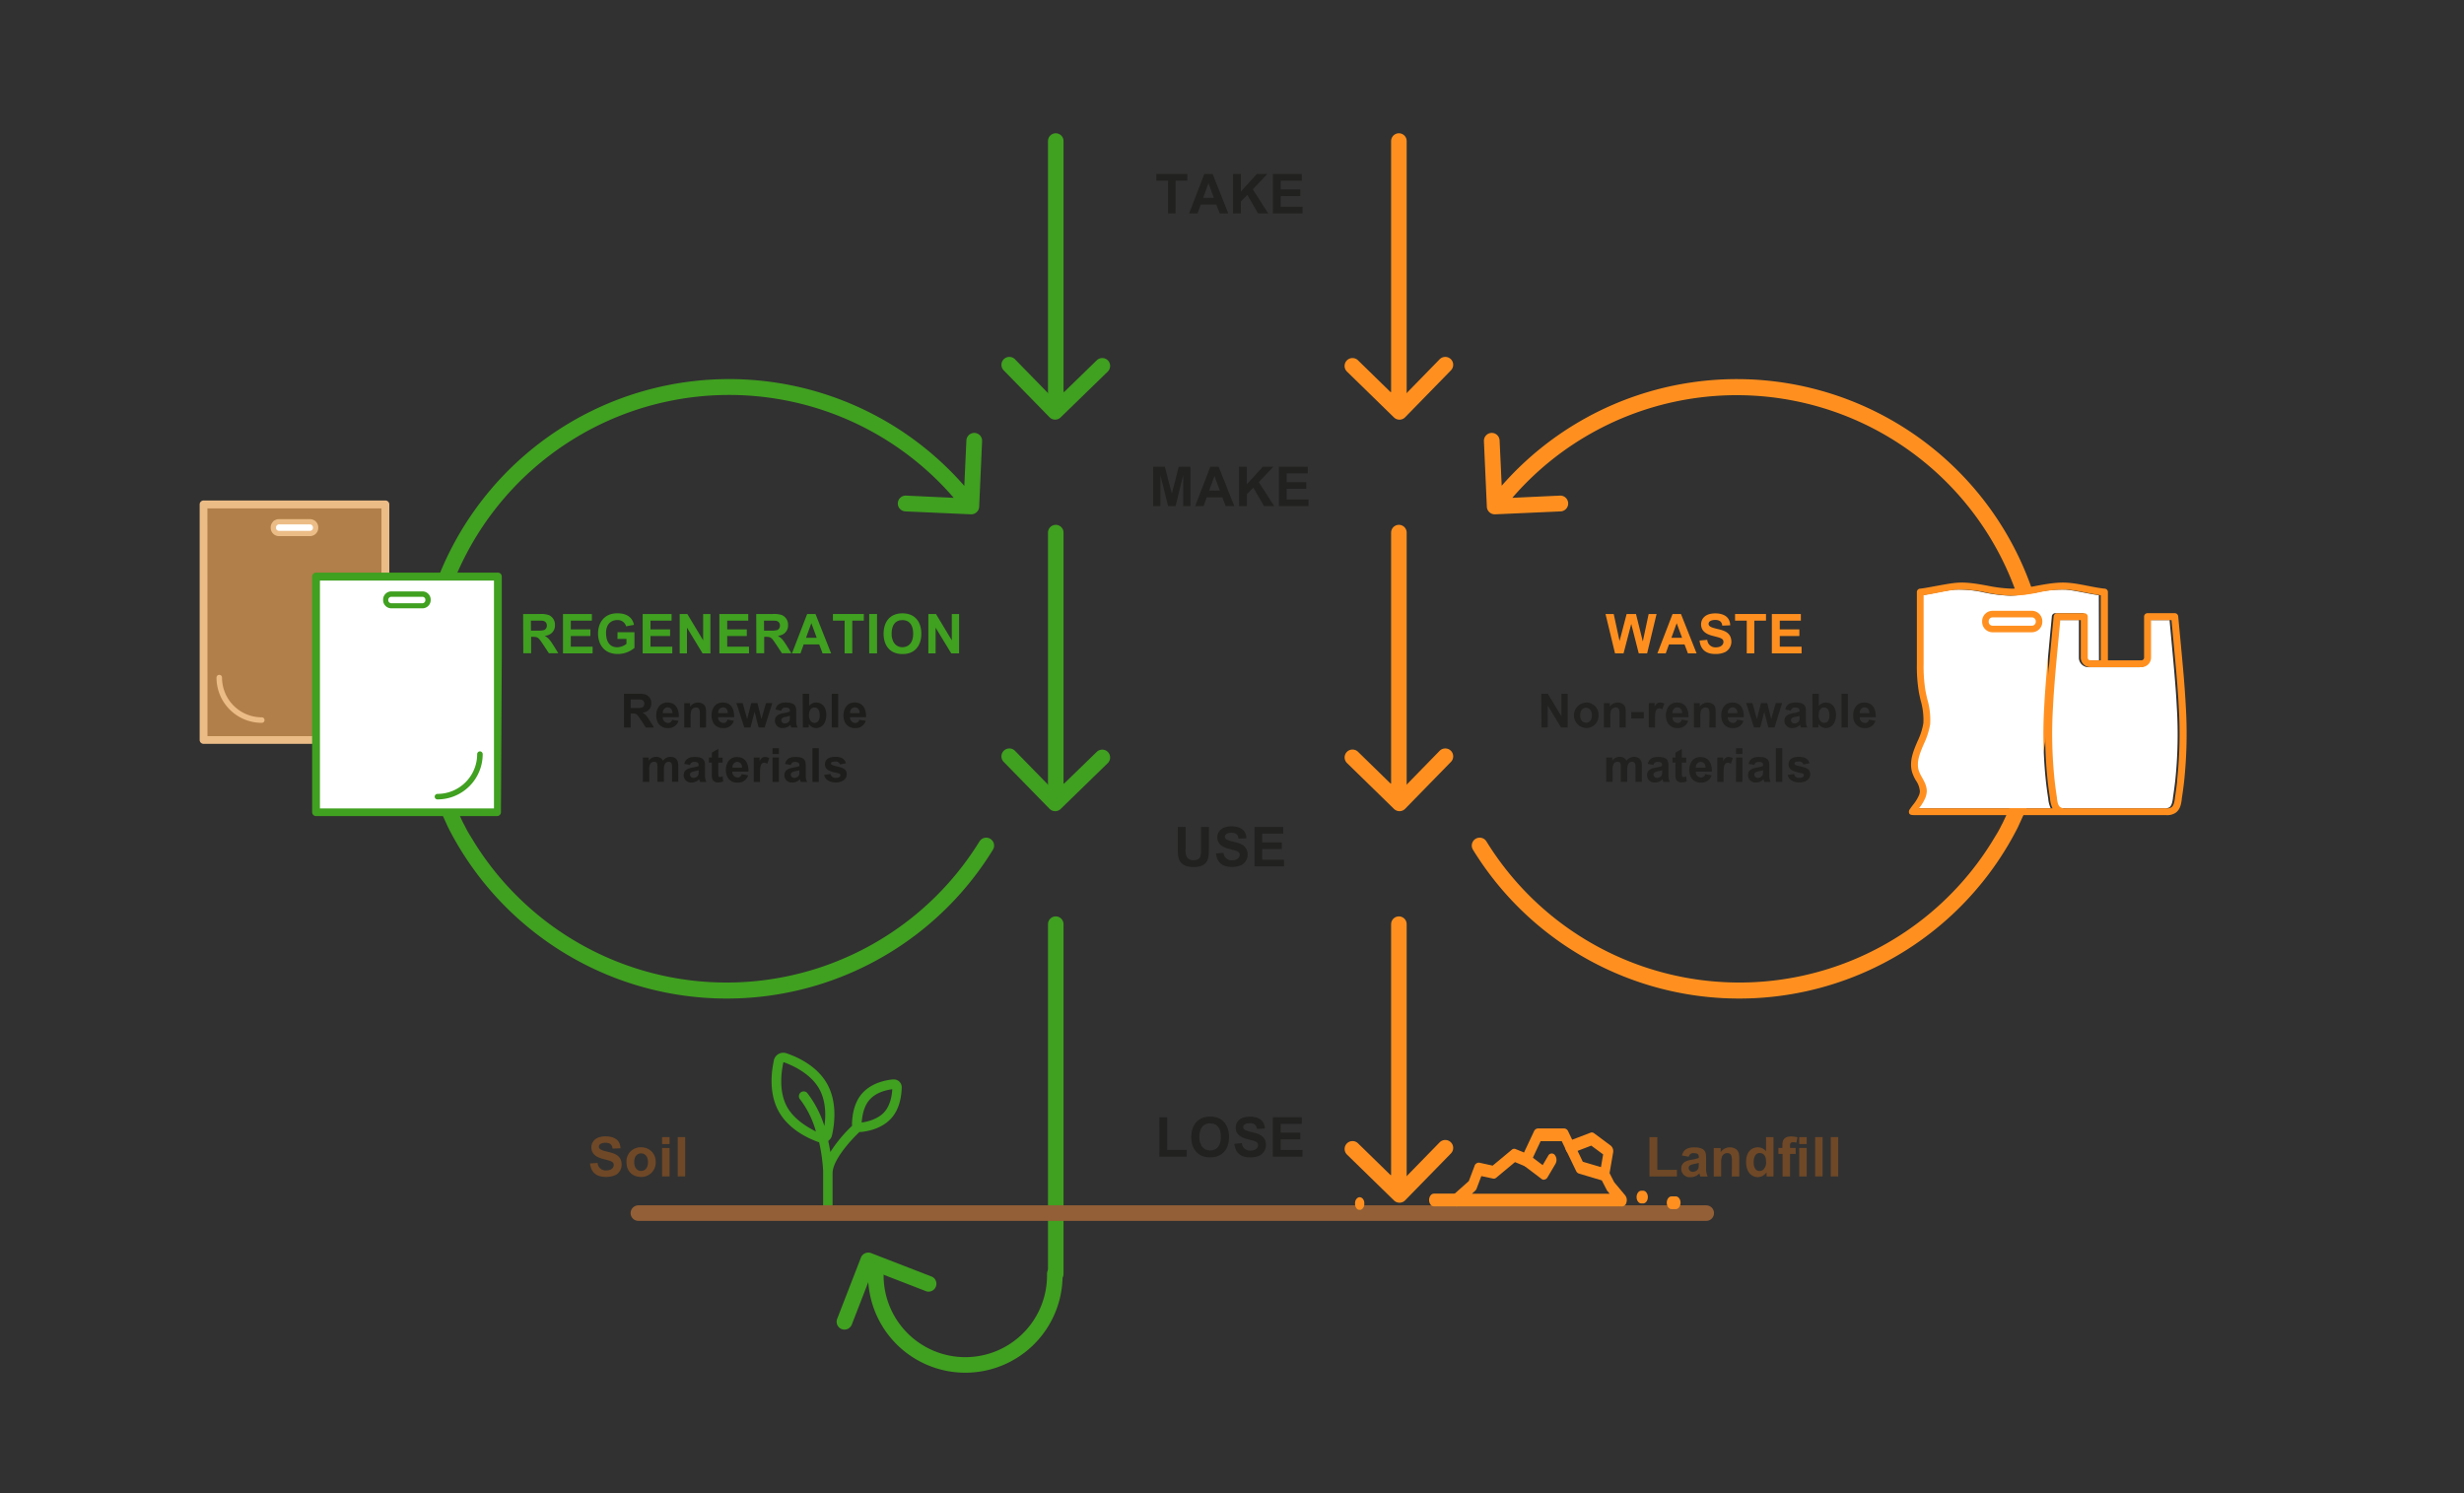 <svg xmlns="http://www.w3.org/2000/svg" xmlns:xlink="http://www.w3.org/1999/xlink" viewBox="0 0 842.6 510.73"><rect x="0" y="0" width="842.6" height="510.73" fill="#333333" stroke="none"/><defs><style>.cls-1,.cls-16,.cls-18,.cls-19,.cls-21,.cls-22{fill:none;}.cls-2{opacity:0.04;}.cls-3{fill:#ff9020;}.cls-4{fill:#40a020;}.cls-5{opacity:0.8;}.cls-6{clip-path:url(#clip-path);}.cls-7{fill:#1d1d1b;}.cls-8{clip-path:url(#clip-path-2);}.cls-9{clip-path:url(#clip-path-3);}.cls-10{clip-path:url(#clip-path-4);}.cls-11{clip-path:url(#clip-path-5);}.cls-12{fill:#7e4e24;}.cls-13{clip-path:url(#clip-path-6);}.cls-14{fill:#b17f49;}.cls-15{fill:#ecbc87;}.cls-16{stroke:#ecbc87;}.cls-16,.cls-18,.cls-19,.cls-21,.cls-22{stroke-linecap:round;stroke-linejoin:round;}.cls-16,.cls-18{stroke-width:1.89px;}.cls-17{fill:#fff;}.cls-18,.cls-19{stroke:#40a020;}.cls-19,.cls-21,.cls-22{stroke-width:5.32px;}.cls-20{clip-path:url(#clip-path-7);}.cls-21{stroke:#ff9020;}.cls-22{stroke:#925f36;}</style><clipPath id="clip-path" transform="translate(-0.17 0.17)"><rect class="cls-1" x="395.24" y="56.67" width="51.41" height="20.08"/></clipPath><clipPath id="clip-path-2" transform="translate(-0.17 0.17)"><rect class="cls-1" x="393.18" y="156.79" width="55.54" height="20.08"/></clipPath><clipPath id="clip-path-3" transform="translate(-0.17 0.17)"><rect class="cls-1" x="401.54" y="279.99" width="38.83" height="20.08"/></clipPath><clipPath id="clip-path-4" transform="translate(-0.17 0.17)"><rect class="cls-1" x="395.23" y="379.26" width="51.43" height="20.08"/></clipPath><clipPath id="clip-path-5" transform="translate(-0.17 0.17)"><rect class="cls-1" x="562.84" y="386.05" width="67.49" height="20.08"/></clipPath><clipPath id="clip-path-6" transform="translate(-0.17 0.17)"><rect class="cls-1" x="201.12" y="386.05" width="34.88" height="20.08"/></clipPath><clipPath id="clip-path-7" transform="translate(-0.17 0.17)"><rect class="cls-1" x="525.99" y="234.81" width="116.44" height="35.83"/></clipPath></defs><g id="Lager_1" data-name="Lager 1"><rect class="cls-2" width="842.6" height="510.73"/></g><g id="Lager_2" data-name="Lager 2"><path class="cls-3" d="M682.32,286.36a101.42,101.42,0,0,0-165-116.27l16.3-.76h0a2.7,2.7,0,0,1,.22,5.4l-22.43,1h0a2.7,2.7,0,0,1-1.91-.71,2.67,2.67,0,0,1-.88-1.87l-1-22.44a2.7,2.7,0,0,1,2.57-2.82h0a2.69,2.69,0,0,1,2.79,2.57l.72,15.49A106.85,106.85,0,0,1,693.34,275.91l-3.14,6.88a106.84,106.84,0,0,1-186.33,7.65,2.7,2.7,0,0,1,4.61-2.83,101.61,101.61,0,0,0,177.06-7.33" transform="translate(-0.17 0.17)"/><path class="cls-4" d="M161.27,286.36a103.14,103.14,0,0,1-4.89-9.82A101.43,101.43,0,0,1,326.31,170.09l-16.3-.76h0a2.7,2.7,0,0,0-.23,5.4l22.43,1h0a2.72,2.72,0,0,0,2.8-2.58l1-22.44a2.7,2.7,0,0,0-2.57-2.82h0a2.7,2.7,0,0,0-2.8,2.57L329.93,166A106.84,106.84,0,0,0,150.26,275.91l3.14,6.88a106.83,106.83,0,0,0,186.32,7.65,2.7,2.7,0,1,0-4.61-2.83,101.61,101.61,0,0,1-177.06-7.33" transform="translate(-0.17 0.17)"/><path class="cls-4" d="M179.06,209.82h5.66a8.71,8.71,0,0,1,3.06.34,3.56,3.56,0,0,1,2.17,3.43,3.43,3.43,0,0,1-2,3.31,4.94,4.94,0,0,1-1.48.42v0c1.11.64,1.63,1.13,3,3.29l1.62,2.64h-3.22l-1.93-2.94c-1.62-2.42-1.79-2.68-3.6-2.68h-.54v5.62h-2.68Zm2.68,5.69h2a10.08,10.08,0,0,0,2.42-.17,1.55,1.55,0,0,0,1-1.58,1.52,1.52,0,0,0-.69-1.37c-.5-.3-.84-.3-2.64-.3h-2.11Z" transform="translate(-0.17 0.17)"/><path class="cls-4" d="M192.69,209.82h9.88v2.27h-7.2v3h6.7v2.27h-6.7V221h7.45v2.28H192.69Z" transform="translate(-0.17 0.17)"/><path class="cls-4" d="M211.34,216.06h5.79v5.36a8.84,8.84,0,0,1-5.7,2.08c-4.8,0-6.75-3.46-6.75-7,0-3.29,1.78-6.92,6.61-6.92,2.15,0,5,.64,5.67,3.95l-2.68.51a2.92,2.92,0,0,0-3-2.13,3.59,3.59,0,0,0-3.12,1.51,5.26,5.26,0,0,0-.73,3c0,2,.69,4.77,3.82,4.77a5.34,5.34,0,0,0,3.14-1.15v-1.69h-3.07Z" transform="translate(-0.17 0.17)"/><path class="cls-4" d="M219.94,209.82h9.89v2.27h-7.21v3h6.7v2.27h-6.7V221h7.45v2.28H219.94Z" transform="translate(-0.17 0.17)"/><path class="cls-4" d="M232.6,209.82h2.61l5.41,9h0v-9h2.49v13.46h-2.69l-5.33-8.78h0v8.78H232.6Z" transform="translate(-0.17 0.17)"/><path class="cls-4" d="M246.17,209.82h9.88v2.27h-7.2v3h6.7v2.27h-6.7V221h7.45v2.28H246.17Z" transform="translate(-0.17 0.17)"/><path class="cls-4" d="M258.77,209.82h5.66a8.63,8.63,0,0,1,3.05.34,3.55,3.55,0,0,1,2.18,3.43,3.43,3.43,0,0,1-2,3.31,5,5,0,0,1-1.49.42v0c1.12.64,1.64,1.13,3,3.29l1.62,2.64h-3.22l-1.94-2.94c-1.62-2.42-1.78-2.68-3.59-2.68h-.54v5.62h-2.68Zm2.68,5.69h2a10,10,0,0,0,2.42-.17,1.56,1.56,0,0,0,1-1.58,1.52,1.52,0,0,0-.69-1.37c-.5-.3-.84-.3-2.65-.3h-2.1Z" transform="translate(-0.17 0.17)"/><path class="cls-4" d="M281.46,223.28l-1.15-3.05H275l-1.09,3.05H271l5.19-13.46h2.85l5.34,13.46Zm-2-5.32-1.84-5-1.81,5Z" transform="translate(-0.17 0.17)"/><path class="cls-4" d="M289,212.09H285v-2.27h10.57v2.27h-3.95v11.19H289Z" transform="translate(-0.17 0.17)"/><path class="cls-4" d="M297.41,209.82h2.68v13.46h-2.68Z" transform="translate(-0.17 0.17)"/><path class="cls-4" d="M308.77,209.59c4.36,0,6.46,3,6.46,7,0,3.51-1.75,6.93-6.42,6.93-5,0-6.48-3.78-6.48-6.88C302.33,212.32,304.64,209.59,308.77,209.59Zm-3,9.89a3.35,3.35,0,0,0,3,1.69c1.41,0,3.67-.77,3.67-4.66,0-1.52-.4-4.59-3.67-4.59-3.06,0-3.69,2.65-3.69,4.63A5.64,5.64,0,0,0,305.77,219.48Z" transform="translate(-0.17 0.17)"/><path class="cls-4" d="M317.63,209.82h2.61l5.41,9h0v-9h2.5v13.46h-2.7l-5.33-8.78h0v8.78h-2.49Z" transform="translate(-0.17 0.17)"/><g class="cls-5"><g class="cls-6"><path class="cls-7" d="M399.6,61.61h-4V59.34h10.58v2.27h-4V72.8H399.6Z" transform="translate(-0.17 0.17)"/><path class="cls-7" d="M417.27,72.8l-1.16-3h-5.32l-1.1,3h-2.87L412,59.34h2.85l5.34,13.46Zm-2-5.32-1.85-5-1.8,5Z" transform="translate(-0.17 0.17)"/><path class="cls-7" d="M421.83,59.34h2.68v6l5.45-6h3.61l-5,5.24,5.28,8.22h-3.48l-3.67-6.32-2.19,2.26V72.8h-2.68Z" transform="translate(-0.17 0.17)"/><path class="cls-7" d="M435.45,59.34h9.89v2.27h-7.21v3h6.7v2.28h-6.7v3.64h7.45V72.8H435.45Z" transform="translate(-0.17 0.17)"/></g></g><g class="cls-5"><g class="cls-8"><path class="cls-7" d="M394.5,159.46h4l2.4,9.18h0l2.36-9.18h4v13.46h-2.49v-10.6h0l-2.59,10.6h-2.58L397,162.32h0v10.6H394.5Z" transform="translate(-0.17 0.17)"/><path class="cls-7" d="M419.31,172.92l-1.15-3h-5.33l-1.09,3h-2.87l5.19-13.46h2.85l5.34,13.46Zm-2-5.32-1.84-5-1.81,5Z" transform="translate(-0.17 0.17)"/><path class="cls-7" d="M423.87,159.46h2.68v6l5.46-6h3.61l-5,5.25,5.29,8.21h-3.48l-3.67-6.31-2.2,2.25v4.06h-2.68Z" transform="translate(-0.17 0.17)"/><path class="cls-7" d="M437.5,159.46h9.88v2.28h-7.2v3h6.7V167h-6.7v3.65h7.45v2.27H437.5Z" transform="translate(-0.17 0.17)"/></g></g><g class="cls-5"><g class="cls-9"><path class="cls-7" d="M405.61,282.66v7.28a6,6,0,0,0,.34,2.89,2.51,2.51,0,0,0,2.36,1.19c2.57,0,2.57-1.64,2.57-3.93v-7.43h2.68v7.07c0,2.41-.09,3.74-.74,4.76-1,1.59-2.94,1.86-4.43,1.86-5.46,0-5.46-3.41-5.46-6.51v-7.18Z" transform="translate(-0.17 0.17)"/><path class="cls-7" d="M418.57,291.5a2.74,2.74,0,0,0,2.9,2.57c1.88,0,2.63-1,2.63-1.86,0-1.13-.93-1.37-3.39-2-1.32-.34-4.26-1.07-4.26-4,0-1.47.95-3.76,4.86-3.76,2.6,0,5,1,5.1,4.07l-2.7.12c-.12-.7-.32-2-2.44-2-.8,0-2.25.25-2.25,1.34,0,.86.83,1.24,3,1.75s4.79,1.14,4.79,4.45a4,4,0,0,1-2.18,3.54,7.63,7.63,0,0,1-3.15.6c-1.43,0-5-.14-5.49-4.61Z" transform="translate(-0.17 0.17)"/><path class="cls-7" d="M429.16,282.66H439v2.28h-7.2v3h6.7v2.28h-6.7v3.65h7.45v2.27H429.16Z" transform="translate(-0.17 0.17)"/></g></g><g class="cls-5"><g class="cls-10"><path class="cls-7" d="M396.63,381.94h2.68v11.18H406v2.28h-9.38Z" transform="translate(-0.17 0.17)"/><path class="cls-7" d="M414,381.71c4.35,0,6.46,3.05,6.46,7,0,3.51-1.75,6.93-6.43,6.93-5,0-6.48-3.78-6.48-6.88C407.59,384.44,409.9,381.71,414,381.71Zm-3,9.89a3.33,3.33,0,0,0,3,1.69c1.42,0,3.67-.77,3.67-4.66,0-1.52-.39-4.59-3.67-4.59-3.05,0-3.68,2.65-3.68,4.63A5.54,5.54,0,0,0,411,391.6Z" transform="translate(-0.17 0.17)"/><path class="cls-7" d="M424.85,390.77a2.74,2.74,0,0,0,2.9,2.58c1.88,0,2.63-1,2.63-1.86,0-1.13-.93-1.38-3.39-2-1.32-.34-4.26-1.07-4.26-4,0-1.47.95-3.76,4.86-3.76,2.6,0,5,1,5.1,4.08l-2.7.11c-.11-.69-.32-1.95-2.44-1.95-.8,0-2.25.24-2.25,1.33,0,.87.83,1.24,3,1.75s4.78,1.15,4.78,4.46a4,4,0,0,1-2.18,3.53,7.61,7.61,0,0,1-3.14.6c-1.44,0-5-.13-5.5-4.6Z" transform="translate(-0.17 0.17)"/><path class="cls-7" d="M435.44,381.94h9.89v2.27h-7.21v3h6.7v2.27h-6.7v3.65h7.45v2.28H435.44Z" transform="translate(-0.17 0.17)"/></g></g><g class="cls-5"><g class="cls-11"><path class="cls-12" d="M564.23,388.72h2.68v11.19h6.71v2.27h-9.39Z" transform="translate(-0.17 0.17)"/><path class="cls-12" d="M575.35,395c.42-1.56,1.3-2.76,4.17-2.76,4.05,0,4.07,1.91,4.07,3.66,0,.6,0,3.24,0,3.78a5.5,5.5,0,0,0,.56,2.52h-2.51a3.41,3.41,0,0,1-.19-.54l-.15-.53a4,4,0,0,1-3,1.3,2.9,2.9,0,0,1-3.21-2.88c0-2.39,2.18-2.82,3.52-3.08a12.63,12.63,0,0,0,2.48-.62v-.27c0-.64,0-1.37-1.75-1.37a1.54,1.54,0,0,0-1.68,1.22Zm5.73,2.52a7.59,7.59,0,0,1-1.08.3c-.13,0-.76.15-.88.19-.46.09-1.48.36-1.48,1.26a1.35,1.35,0,0,0,1.41,1.33,2.26,2.26,0,0,0,1.49-.6c.54-.47.54-1.09.54-2Z" transform="translate(-0.17 0.17)"/><path class="cls-12" d="M592.43,397.2c0-1.6,0-3-1.56-3a2,2,0,0,0-1.84,1.15,7,7,0,0,0-.28,2.42v4.42H586.2v-9.74h2.38v1.43h0a3.75,3.75,0,0,1,3.14-1.65,3.63,3.63,0,0,1,2.22.71c1,.79,1,2.24,1,3.2v6.05h-2.55Z" transform="translate(-0.17 0.17)"/><path class="cls-12" d="M604.27,402.18v-1.43h0a3.64,3.64,0,0,1-3,1.66c-2.09,0-4-1.7-4-5.19s1.91-5,4-5a3.63,3.63,0,0,1,2.82,1.35v-4.85h2.55v13.46Zm-2.29-8c-1.88,0-2.12,2.05-2.12,3.14,0,2.41,1.15,3,2,3a2,2,0,0,0,1.38-.55,3.37,3.37,0,0,0,.85-2.72C604.12,395.11,603.17,394.19,602,394.19Z" transform="translate(-0.17 0.17)"/><path class="cls-12" d="M609.69,392.44v-.75c0-1.15,0-3.19,3-3.19a7.84,7.84,0,0,1,2.14.31l-.36,1.81a6.2,6.2,0,0,0-1.17-.15c-1,0-1,.71-1,1.28v.69h1.92v2.05h-1.92v7.69h-2.55v-7.69h-1.42v-2.05Zm5.75-3.72H618v2.39h-2.55Zm0,3.72H618v9.74h-2.55Z" transform="translate(-0.17 0.17)"/><path class="cls-12" d="M620.88,388.72h2.55v13.46h-2.55Z" transform="translate(-0.17 0.17)"/><path class="cls-12" d="M626.22,388.72h2.55v13.46h-2.55Z" transform="translate(-0.17 0.17)"/></g></g><g class="cls-5"><g class="cls-13"><path class="cls-12" d="M204.53,397.56a2.74,2.74,0,0,0,2.9,2.57c1.88,0,2.62-1,2.62-1.86,0-1.13-.93-1.37-3.38-2-1.33-.34-4.27-1.08-4.27-4.05,0-1.46.95-3.75,4.86-3.75,2.61,0,5,1,5.1,4.07l-2.7.12c-.11-.7-.31-2-2.44-2-.8,0-2.25.25-2.25,1.34,0,.86.84,1.24,3,1.75s4.78,1.14,4.78,4.45a3.94,3.94,0,0,1-2.17,3.53,7.53,7.53,0,0,1-3.15.61c-1.43,0-5-.14-5.49-4.61Z" transform="translate(-0.17 0.17)"/><path class="cls-12" d="M219.4,392.22a4.85,4.85,0,0,1,5,5,4.92,4.92,0,0,1-5,5.14c-1.53,0-5-.72-5-5.23A4.79,4.79,0,0,1,219.4,392.22Zm0,8.08c1.15,0,2.36-.84,2.36-3,0-2-1.06-3-2.36-3s-2.35.94-2.35,3S218.19,400.3,219.4,400.3Z" transform="translate(-0.17 0.17)"/><path class="cls-12" d="M226.58,388.72h2.55v2.39h-2.55Zm0,3.72h2.55v9.74h-2.55Z" transform="translate(-0.17 0.17)"/><path class="cls-12" d="M231.93,388.72h2.55v13.46h-2.55Z" transform="translate(-0.17 0.17)"/></g></g><path class="cls-7" d="M213.55,237.1h4.85a7.71,7.71,0,0,1,2.62.29,3.05,3.05,0,0,1,1.87,3,2.94,2.94,0,0,1-1.74,2.83,4.28,4.28,0,0,1-1.28.36v0c1,.55,1.41,1,2.56,2.82l1.38,2.26h-2.76l-1.66-2.52c-1.39-2.08-1.53-2.3-3.08-2.3h-.46v4.82h-2.3Zm2.3,4.88h1.71a8.9,8.9,0,0,0,2.07-.14,1.34,1.34,0,0,0,.88-1.36,1.3,1.3,0,0,0-.59-1.17c-.43-.26-.72-.26-2.27-.26h-1.8Z" transform="translate(-0.17 0.17)"/><path class="cls-7" d="M232.19,246.35a3.49,3.49,0,0,1-3.61,2.48,3.64,3.64,0,0,1-3.51-2,5.54,5.54,0,0,1-.49-2.32c0-2.25,1.18-4.41,3.8-4.41,3.11,0,4,2.53,3.92,5h-5.49a1.88,1.88,0,0,0,1.8,2A1.36,1.36,0,0,0,230,246Zm-2.06-2.61c0-1.82-1.29-2-1.63-2a1.71,1.71,0,0,0-1.64,2Z" transform="translate(-0.17 0.17)"/><path class="cls-7" d="M239.5,244.37c0-1.37,0-2.58-1.34-2.58a1.7,1.7,0,0,0-1.58,1,5.84,5.84,0,0,0-.24,2.08v3.79h-2.19v-8.35h2v1.22h0a3.23,3.23,0,0,1,2.7-1.41,3.1,3.1,0,0,1,1.9.61c.88.68.85,1.92.86,2.74v5.19H239.5Z" transform="translate(-0.17 0.17)"/><path class="cls-7" d="M251.11,246.35a3.48,3.48,0,0,1-3.6,2.48,3.65,3.65,0,0,1-3.52-2,5.7,5.7,0,0,1-.49-2.32c0-2.25,1.18-4.41,3.8-4.41,3.11,0,4,2.53,3.92,5h-5.49a1.88,1.88,0,0,0,1.81,2,1.38,1.38,0,0,0,1.39-1.16Zm-2.06-2.61c0-1.82-1.29-2-1.62-2a1.72,1.72,0,0,0-1.65,2Z" transform="translate(-0.17 0.17)"/><path class="cls-7" d="M252,240.29h2.14l1.53,5.46h0l1.41-5.46h2.12l1.36,5.46h0l1.56-5.46h2.16l-2.65,8.35H259.6l-1.4-5.39h0l-1.38,5.39h-2.13Z" transform="translate(-0.17 0.17)"/><path class="cls-7" d="M265.37,242.47c.37-1.34,1.12-2.37,3.58-2.37,3.48,0,3.49,1.64,3.49,3.14,0,.51,0,2.77,0,3.24a4.7,4.7,0,0,0,.48,2.16h-2.16a4,4,0,0,1-.16-.47l-.12-.45a3.52,3.52,0,0,1-2.57,1.11,2.48,2.48,0,0,1-2.75-2.46c0-2.05,1.87-2.42,3-2.65a9.54,9.54,0,0,0,2.12-.53V243c0-.54,0-1.17-1.5-1.17a1.33,1.33,0,0,0-1.44,1.05Zm4.92,2.16a6,6,0,0,1-.93.25l-.75.16c-.4.08-1.27.31-1.27,1.08a1.16,1.16,0,0,0,1.21,1.15,2,2,0,0,0,1.28-.52c.46-.4.46-.93.46-1.69Z" transform="translate(-0.17 0.17)"/><path class="cls-7" d="M274.66,237.1h2.19v4.16a3.09,3.09,0,0,1,2.41-1.16c1.83,0,3.48,1.33,3.48,4.28s-1.68,4.45-3.47,4.45a3.13,3.13,0,0,1-2.54-1.42h0v1.23h-2Zm2.9,9.51a1.72,1.72,0,0,0,1.19.46c.75,0,1.74-.53,1.74-2.59,0-.94-.21-2.69-1.82-2.69-1,0-1.84.79-1.84,2.48A2.92,2.92,0,0,0,277.56,246.61Z" transform="translate(-0.17 0.17)"/><path class="cls-7" d="M284.6,237.1h2.19v11.54H284.6Z" transform="translate(-0.17 0.17)"/><path class="cls-7" d="M296.22,246.35a3.49,3.49,0,0,1-3.61,2.48,3.64,3.64,0,0,1-3.51-2,5.56,5.56,0,0,1-.5-2.32c0-2.25,1.19-4.41,3.8-4.41,3.12,0,4,2.53,3.93,5h-5.49a1.88,1.88,0,0,0,1.8,2A1.37,1.37,0,0,0,294,246Zm-2.06-2.61c-.05-1.82-1.29-2-1.63-2a1.71,1.71,0,0,0-1.64,2Z" transform="translate(-0.17 0.17)"/><path class="cls-7" d="M222,258.9V260h0a3,3,0,0,1,2.53-1.32,2.47,2.47,0,0,1,2.35,1.32,3.24,3.24,0,0,1,2.52-1.32c2.72,0,2.72,2.27,2.72,3.19v5.35H230v-4.77c0-1,0-2.08-1.17-2.08a1.5,1.5,0,0,0-1.37.92,4.57,4.57,0,0,0-.27,1.92v4H225v-4.58c0-1.41,0-2.27-1.13-2.27a1.55,1.55,0,0,0-1.39.81,4.22,4.22,0,0,0-.29,2v4.06H220V258.9Z" transform="translate(-0.17 0.17)"/><path class="cls-7" d="M234.17,261.08c.36-1.34,1.11-2.37,3.57-2.37,3.48,0,3.5,1.64,3.5,3.14,0,.52,0,2.78,0,3.24a4.64,4.64,0,0,0,.48,2.16h-2.16a4.69,4.69,0,0,1-.16-.47l-.12-.45a3.46,3.46,0,0,1-2.57,1.11,2.48,2.48,0,0,1-2.75-2.46c0-2.05,1.87-2.42,3-2.64a10,10,0,0,0,2.12-.54v-.22c0-.55,0-1.18-1.5-1.18a1.33,1.33,0,0,0-1.44,1.05Zm4.91,2.16a7.16,7.16,0,0,1-.92.26,7.59,7.59,0,0,0-.75.16c-.4.08-1.28.3-1.28,1.08a1.16,1.16,0,0,0,1.21,1.14,2,2,0,0,0,1.28-.51c.46-.41.46-.94.46-1.7Z" transform="translate(-0.17 0.17)"/><path class="cls-7" d="M247.28,260.66H245.8V264c0,1.19,0,1.58.6,1.58a2,2,0,0,0,.82-.2h.06l.19,1.71a4.83,4.83,0,0,1-1.72.33,2.06,2.06,0,0,1-1.85-.85,4.66,4.66,0,0,1-.3-2.29v-3.64h-1V258.9h1v-1.66l2.2-1.3v3h1.48Z" transform="translate(-0.17 0.17)"/><path class="cls-7" d="M256,265a3.48,3.48,0,0,1-3.61,2.48,3.63,3.63,0,0,1-3.51-2,5.6,5.6,0,0,1-.49-2.32c0-2.26,1.18-4.42,3.79-4.42,3.12,0,4,2.53,3.93,5H250.6a1.87,1.87,0,0,0,1.8,2,1.37,1.37,0,0,0,1.39-1.16Zm-2.06-2.61c0-1.82-1.29-2-1.63-2a1.71,1.71,0,0,0-1.64,2Z" transform="translate(-0.17 0.17)"/><path class="cls-7" d="M257.92,267.25V258.9h2v1.18h0c.46-.8.93-1.37,1.87-1.37a3.2,3.2,0,0,1,1.44.4l-.69,1.94a2.06,2.06,0,0,0-1-.36c-1.42,0-1.47,1.66-1.47,4v2.58Z" transform="translate(-0.17 0.17)"/><path class="cls-7" d="M264.34,255.71h2.18v2h-2.18Zm0,3.19h2.18v8.35h-2.18Z" transform="translate(-0.17 0.17)"/><path class="cls-7" d="M268.63,261.08c.37-1.34,1.12-2.37,3.57-2.37,3.48,0,3.5,1.64,3.5,3.14,0,.52,0,2.78,0,3.24a4.64,4.64,0,0,0,.48,2.16H274a2.22,2.22,0,0,1-.16-.47l-.13-.45a3.46,3.46,0,0,1-2.57,1.11A2.48,2.48,0,0,1,268.4,265c0-2.05,1.87-2.42,3-2.64a10,10,0,0,0,2.12-.54v-.22c0-.55,0-1.18-1.5-1.18a1.31,1.31,0,0,0-1.43,1.05Zm4.91,2.16a7.16,7.16,0,0,1-.92.26c-.11,0-.66.13-.75.16-.4.08-1.28.3-1.28,1.08a1.16,1.16,0,0,0,1.21,1.14,1.92,1.92,0,0,0,1.28-.51c.46-.41.46-.94.46-1.7Z" transform="translate(-0.17 0.17)"/><path class="cls-7" d="M278,255.71h2.19v11.54H278Z" transform="translate(-0.17 0.17)"/><path class="cls-7" d="M284.19,264.53a1.62,1.62,0,0,0,1.77,1.34c.19,0,1.58,0,1.58-.92,0-.49-.39-.6-.9-.71-2.5-.55-4.34-1-4.34-3s1.74-2.56,3.48-2.56c2,0,3.19.55,3.67,2.21l-2.07.38a1.43,1.43,0,0,0-1.55-1c-.37,0-1.5,0-1.5.69a.58.58,0,0,0,.41.52c.42.16,1.31.38,1.86.51,1.46.36,3.12.79,3.12,2.63,0,1.31-1,2.8-3.76,2.8a4.6,4.6,0,0,1-3.08-1,2.92,2.92,0,0,1-.88-1.56Z" transform="translate(-0.17 0.17)"/><rect class="cls-14" x="69.62" y="173.28" width="61.41" height="80.05"/><path class="cls-15" d="M133.3,200.7V172.32A1.34,1.34,0,0,0,132,171H69.79a1.34,1.34,0,0,0-1.34,1.34V252.9a1.33,1.33,0,0,0,1.34,1.33h61.9A1.34,1.34,0,0,0,133,252.9c0-.12.28-52.2.28-52.2m-62.18-27h59.51v77.91H71.12Z" transform="translate(-0.17 0.17)"/><path class="cls-16" d="M89.68,246.1a14.53,14.53,0,0,1-14.53-14.53" transform="translate(-0.17 0.17)"/><rect class="cls-17" x="108.27" y="197.51" width="62.53" height="80"/><path class="cls-4" d="M144.65,202.09H134a2.82,2.82,0,0,0-2.82,2.82v.15a2.82,2.82,0,0,0,2.82,2.82h10.63a2.82,2.82,0,0,0,2.82-2.82v-.15a2.82,2.82,0,0,0-2.82-2.82m1,3a1.06,1.06,0,0,1-1,1.06H134a1.07,1.07,0,0,1-1.06-1.06v-.15a1.06,1.06,0,0,1,1.06-1h10.63a1,1,0,0,1,1,1Z" transform="translate(-0.17 0.17)"/><path class="cls-4" d="M171.76,225.4V197a1.33,1.33,0,0,0-1.34-1.33H108.24a1.33,1.33,0,0,0-1.33,1.33V277.6a1.34,1.34,0,0,0,1.33,1.34h61.9a1.33,1.33,0,0,0,1.34-1.33c0-.13.28-52.21.28-52.21m-62.18-27h59.51v77.91H109.58Z" transform="translate(-0.17 0.17)"/><path class="cls-18" d="M164.29,257.75a14.53,14.53,0,0,1-14.53,14.54" transform="translate(-0.17 0.17)"/><rect class="cls-17" x="93.55" y="178.25" width="14.08" height="3.96"/><path class="cls-15" d="M106.19,177.38H95.56a2.83,2.83,0,0,0-2.82,2.83v.15a2.82,2.82,0,0,0,2.82,2.82h10.63a2.82,2.82,0,0,0,2.82-2.82v-.15a2.83,2.83,0,0,0-2.82-2.83m1,3a1,1,0,0,1-1,1H95.56a1,1,0,0,1-1-1v-.15a1.06,1.06,0,0,1,1-1.06h10.63a1.06,1.06,0,0,1,1,1.06Z" transform="translate(-0.17 0.17)"/><path class="cls-4" d="M358.66,134.38l-11.4-11.68,0,0a2.7,2.7,0,0,0-3.85,3.8l15.68,16.06,0,0a2.69,2.69,0,0,0,3.8,0L379,126.9a2.71,2.71,0,0,0,0-3.83l0,0a2.7,2.7,0,0,0-3.8,0L364.1,133.86" transform="translate(-0.17 0.17)"/><line class="cls-19" x1="361.03" y1="48.24" x2="361.03" y2="134.19"/><path class="cls-4" d="M358.66,268.29l-11.4-11.68,0,0a2.7,2.7,0,0,0-3.85,3.8l15.68,16.06,0,0a2.76,2.76,0,0,0,1.88.79,2.69,2.69,0,0,0,1.92-.77L379,260.81a2.7,2.7,0,0,0,0-3.82l0,0a2.7,2.7,0,0,0-3.8,0L364.1,267.77" transform="translate(-0.17 0.17)"/><line class="cls-19" x1="361.03" y1="182.15" x2="361.03" y2="268.1"/><line class="cls-19" x1="361.03" y1="316.07" x2="361.03" y2="435.66"/><path class="cls-3" d="M549.2,209.82H552l2,9.25h0l2.42-9.25h3.2l2.33,9.4h0l2-9.4h2.71l-3.23,13.46h-2.87L558,213.22h0l-2.63,10.06h-2.92Z" transform="translate(-0.17 0.17)"/><path class="cls-3" d="M577.38,223.28l-1.16-3.05H570.9l-1.1,3.05h-2.86l5.19-13.46H575l5.34,13.46Zm-2-5.32-1.84-5-1.81,5Z" transform="translate(-0.17 0.17)"/><path class="cls-3" d="M584,218.65a2.74,2.74,0,0,0,2.9,2.58c1.88,0,2.63-1,2.63-1.86,0-1.13-.93-1.38-3.39-2-1.32-.34-4.26-1.07-4.26-4,0-1.47.95-3.76,4.86-3.76,2.6,0,5,1,5.1,4.08l-2.7.11c-.12-.69-.32-1.95-2.44-1.95-.8,0-2.25.24-2.25,1.33,0,.87.83,1.24,3,1.75s4.79,1.15,4.79,4.46A4,4,0,0,1,590,222.9a7.63,7.63,0,0,1-3.15.6c-1.43,0-5-.13-5.49-4.6Z" transform="translate(-0.17 0.17)"/><path class="cls-3" d="M597.5,212.09h-4v-2.27h10.58v2.27h-4v11.19H597.5Z" transform="translate(-0.17 0.17)"/><path class="cls-3" d="M606.08,209.82H616v2.27h-7.21v3h6.7v2.27h-6.7V221h7.45v2.28H606.08Z" transform="translate(-0.17 0.17)"/><g class="cls-5"><g class="cls-20"><path class="cls-7" d="M527.24,237.1h2.23l4.65,7.7h0v-7.7h2.14v11.54H534l-4.57-7.53h0v7.53h-2.14Z" transform="translate(-0.17 0.17)"/><path class="cls-7" d="M542.54,240.1a4.15,4.15,0,0,1,4.28,4.33,4.21,4.21,0,0,1-4.26,4.4,4.37,4.37,0,0,1,0-8.73Zm0,6.93c1,0,2-.73,2-2.58,0-1.68-.91-2.55-2-2.55s-2,.81-2,2.56S541.5,247,542.54,247Z" transform="translate(-0.17 0.17)"/><path class="cls-7" d="M554,244.37c0-1.37,0-2.58-1.34-2.58a1.72,1.72,0,0,0-1.58,1,6.07,6.07,0,0,0-.24,2.08v3.79h-2.18v-8.35h2v1.22h0a3.22,3.22,0,0,1,2.7-1.41,3.1,3.1,0,0,1,1.9.61c.88.68.85,1.92.86,2.74v5.19H554Z" transform="translate(-0.17 0.17)"/><path class="cls-7" d="M558,243.35h4.29v2.21H558Z" transform="translate(-0.17 0.17)"/><path class="cls-7" d="M564,248.64v-8.35h2v1.18h0c.46-.81.92-1.37,1.86-1.37a3,3,0,0,1,1.44.4l-.69,1.93a2.09,2.09,0,0,0-1-.35c-1.42,0-1.47,1.66-1.47,4v2.58Z" transform="translate(-0.17 0.17)"/><path class="cls-7" d="M577.46,246.35a3.5,3.5,0,0,1-3.61,2.48,3.63,3.63,0,0,1-3.51-2,5.56,5.56,0,0,1-.5-2.32c0-2.25,1.18-4.41,3.8-4.41,3.11,0,4,2.53,3.93,5h-5.49a1.87,1.87,0,0,0,1.8,2,1.37,1.37,0,0,0,1.39-1.16Zm-2.06-2.61c0-1.82-1.3-2-1.63-2a1.72,1.72,0,0,0-1.65,2Z" transform="translate(-0.17 0.17)"/><path class="cls-7" d="M584.78,244.37c0-1.37,0-2.58-1.34-2.58a1.7,1.7,0,0,0-1.58,1,5.84,5.84,0,0,0-.24,2.08v3.79h-2.19v-8.35h2v1.22h0a3.21,3.21,0,0,1,2.69-1.41,3.09,3.09,0,0,1,1.9.61c.88.68.85,1.92.86,2.74v5.19h-2.18Z" transform="translate(-0.17 0.17)"/><path class="cls-7" d="M596.38,246.35a3.49,3.49,0,0,1-3.61,2.48,3.64,3.64,0,0,1-3.51-2,5.54,5.54,0,0,1-.49-2.32c0-2.25,1.18-4.41,3.79-4.41,3.12,0,4,2.53,3.93,5H591a1.88,1.88,0,0,0,1.8,2,1.36,1.36,0,0,0,1.39-1.16Zm-2.06-2.61c-.05-1.82-1.29-2-1.63-2a1.71,1.71,0,0,0-1.64,2Z" transform="translate(-0.17 0.17)"/><path class="cls-7" d="M597.3,240.29h2.14l1.53,5.46h0l1.41-5.46h2.12l1.36,5.46h0l1.56-5.46h2.16L607,248.64h-2.11l-1.4-5.39h0l-1.39,5.39h-2.13Z" transform="translate(-0.17 0.17)"/><path class="cls-7" d="M610.66,242.47c.36-1.34,1.11-2.37,3.57-2.37,3.48,0,3.5,1.64,3.5,3.14,0,.51,0,2.77,0,3.24a4.7,4.7,0,0,0,.48,2.16H616c0-.12-.09-.23-.16-.47l-.12-.45a3.5,3.5,0,0,1-2.57,1.11,2.48,2.48,0,0,1-2.75-2.46c0-2.05,1.87-2.42,3-2.65a9.54,9.54,0,0,0,2.12-.53V243c0-.54,0-1.17-1.5-1.17a1.33,1.33,0,0,0-1.44,1.05Zm4.91,2.16a6.11,6.11,0,0,1-.92.25c-.12,0-.66.13-.75.16-.4.08-1.28.31-1.28,1.08a1.17,1.17,0,0,0,1.21,1.15,2,2,0,0,0,1.28-.52c.46-.4.46-.93.46-1.69Z" transform="translate(-0.17 0.17)"/><path class="cls-7" d="M619.94,237.1h2.19v4.16a3.09,3.09,0,0,1,2.41-1.16c1.83,0,3.48,1.33,3.48,4.28s-1.68,4.45-3.47,4.45a3.1,3.1,0,0,1-2.53-1.42h0v1.23h-2Zm2.91,9.51a1.7,1.7,0,0,0,1.18.46c.75,0,1.74-.53,1.74-2.59,0-.94-.21-2.69-1.82-2.69-1,0-1.84.79-1.84,2.48A2.89,2.89,0,0,0,622.85,246.61Z" transform="translate(-0.17 0.17)"/><path class="cls-7" d="M629.9,237.1h2.18v11.54H629.9Z" transform="translate(-0.17 0.17)"/><path class="cls-7" d="M641.5,246.35a3.49,3.49,0,0,1-3.61,2.48,3.64,3.64,0,0,1-3.51-2,5.54,5.54,0,0,1-.49-2.32c0-2.25,1.18-4.41,3.79-4.41,3.12,0,4,2.53,3.93,5h-5.49a1.88,1.88,0,0,0,1.8,2,1.36,1.36,0,0,0,1.39-1.16Zm-2.06-2.61c-.05-1.82-1.29-2-1.63-2a1.71,1.71,0,0,0-1.64,2Z" transform="translate(-0.17 0.17)"/><path class="cls-7" d="M551.51,258.9V260h0a3,3,0,0,1,2.54-1.32,2.45,2.45,0,0,1,2.34,1.32,3.24,3.24,0,0,1,2.53-1.32c2.71,0,2.71,2.27,2.71,3.19v5.35h-2.19v-4.77c0-1,0-2.08-1.16-2.08a1.51,1.51,0,0,0-1.38.92,4.57,4.57,0,0,0-.27,1.92v4h-2.18v-4.58c0-1.41,0-2.27-1.14-2.27a1.53,1.53,0,0,0-1.38.81,4.09,4.09,0,0,0-.29,2v4.06h-2.19V258.9Z" transform="translate(-0.17 0.17)"/><path class="cls-7" d="M563.65,261.08c.37-1.34,1.12-2.37,3.57-2.37,3.48,0,3.5,1.64,3.5,3.14,0,.52,0,2.78,0,3.24a4.64,4.64,0,0,0,.48,2.16H569a2.22,2.22,0,0,1-.16-.47l-.13-.45a3.46,3.46,0,0,1-2.57,1.11,2.47,2.47,0,0,1-2.74-2.46c0-2.05,1.86-2.42,3-2.64a10.3,10.3,0,0,0,2.13-.54v-.22c0-.55,0-1.18-1.51-1.18a1.32,1.32,0,0,0-1.43,1.05Zm4.92,2.16a8,8,0,0,1-.93.26c-.11,0-.65.13-.75.16-.4.08-1.28.3-1.28,1.08a1.17,1.17,0,0,0,1.22,1.14,1.92,1.92,0,0,0,1.27-.51c.47-.41.47-.94.47-1.7Z" transform="translate(-0.17 0.17)"/><path class="cls-7" d="M576.78,260.66H575.3V264c0,1.19,0,1.58.6,1.58a2,2,0,0,0,.82-.2h.06l.19,1.71a4.83,4.83,0,0,1-1.72.33,2.06,2.06,0,0,1-1.85-.85,4.66,4.66,0,0,1-.3-2.29v-3.64h-1V258.9h1v-1.66l2.2-1.3v3h1.48Z" transform="translate(-0.17 0.17)"/><path class="cls-7" d="M585.46,265a3.47,3.47,0,0,1-3.6,2.48,3.64,3.64,0,0,1-3.52-2,5.76,5.76,0,0,1-.49-2.32c0-2.26,1.18-4.42,3.8-4.42,3.11,0,4,2.53,3.93,5h-5.5a1.87,1.87,0,0,0,1.81,2,1.37,1.37,0,0,0,1.39-1.16Zm-2.06-2.61c0-1.82-1.29-2-1.62-2a1.72,1.72,0,0,0-1.65,2Z" transform="translate(-0.17 0.17)"/><path class="cls-7" d="M587.42,267.25V258.9h2v1.18h0c.47-.8.93-1.37,1.87-1.37a3.2,3.2,0,0,1,1.44.4l-.69,1.94a2.06,2.06,0,0,0-1-.36c-1.42,0-1.47,1.66-1.47,4v2.58Z" transform="translate(-0.17 0.17)"/><path class="cls-7" d="M593.84,255.71H596v2h-2.18Zm0,3.19H596v8.35h-2.18Z" transform="translate(-0.17 0.17)"/><path class="cls-7" d="M598.13,261.08c.37-1.34,1.12-2.37,3.58-2.37,3.47,0,3.49,1.64,3.49,3.14,0,.52,0,2.78,0,3.24a4.64,4.64,0,0,0,.48,2.16h-2.15a2.22,2.22,0,0,1-.16-.47l-.13-.45a3.46,3.46,0,0,1-2.57,1.11,2.47,2.47,0,0,1-2.74-2.46c0-2.05,1.86-2.42,3-2.64a10.3,10.3,0,0,0,2.13-.54v-.22c0-.55,0-1.18-1.51-1.18a1.32,1.32,0,0,0-1.43,1.05Zm4.92,2.16a8,8,0,0,1-.93.26c-.11,0-.65.13-.75.16-.4.08-1.28.3-1.28,1.08a1.17,1.17,0,0,0,1.22,1.14,1.92,1.92,0,0,0,1.27-.51c.47-.41.47-.94.47-1.7Z" transform="translate(-0.17 0.17)"/><path class="cls-7" d="M607.46,255.71h2.19v11.54h-2.19Z" transform="translate(-0.17 0.17)"/><path class="cls-7" d="M613.67,264.53a1.63,1.63,0,0,0,1.77,1.34c.19,0,1.58,0,1.58-.92,0-.49-.38-.6-.89-.71-2.51-.55-4.34-1-4.34-3s1.74-2.56,3.48-2.56c2,0,3.19.55,3.67,2.21l-2.08.38a1.42,1.42,0,0,0-1.55-1c-.36,0-1.5,0-1.5.69a.59.59,0,0,0,.42.52c.41.16,1.31.38,1.85.51,1.47.36,3.13.79,3.13,2.63,0,1.31-1,2.8-3.77,2.8a4.61,4.61,0,0,1-3.08-1,3,3,0,0,1-.88-1.56Z" transform="translate(-0.17 0.17)"/></g></g><path class="cls-3" d="M481.08,134.38l11.4-11.68,0,0a2.7,2.7,0,0,1,3.85,3.8l-15.68,16.06,0,0a2.71,2.71,0,0,1-1.88.8,2.77,2.77,0,0,1-1.92-.77L460.77,126.9a2.7,2.7,0,0,1,0-3.83l0,0a2.7,2.7,0,0,1,3.8,0l11.09,10.83" transform="translate(-0.17 0.17)"/><line class="cls-21" x1="478.37" y1="48.24" x2="478.37" y2="134.19"/><path class="cls-3" d="M481.08,268.29l11.4-11.68,0,0a2.7,2.7,0,0,1,3.85,3.8l-15.68,16.06,0,0a2.7,2.7,0,0,1-3.8,0l-16.07-15.69a2.69,2.69,0,0,1,0-3.82l0,0a2.7,2.7,0,0,1,3.8,0l11.09,10.83" transform="translate(-0.17 0.17)"/><line class="cls-21" x1="478.37" y1="182.15" x2="478.37" y2="268.1"/><path class="cls-3" d="M481.08,402.2l11.4-11.68,0,0a2.7,2.7,0,0,1,3.85,3.8l-15.68,16.06,0,0a2.7,2.7,0,0,1-3.8,0l-16.07-15.69a2.69,2.69,0,0,1,0-3.82l0,0a2.7,2.7,0,0,1,3.8,0l11.09,10.83" transform="translate(-0.17 0.17)"/><line class="cls-21" x1="478.37" y1="316.07" x2="478.37" y2="402.01"/><path class="cls-17" d="M655.74,276.25a14.12,14.12,0,0,0,2.24-3.71,6.88,6.88,0,0,0,.41-1.8c.15-1.88-.79-3.57-1.62-5.06a11.66,11.66,0,0,1-1.19-2.62c-.7-2.89.52-5.74,1.81-8.76a25.5,25.5,0,0,0,2.18-6.82,25.19,25.19,0,0,0-1-8.59c-.23-1-.45-2-.62-2.89a51.71,51.71,0,0,1-.62-9.14c0-5.29,0-10.58,0-15.86q0-3.81,0-7.6c1.64-.22,3.39-.56,5.1-.9,2.11-.41,4.29-.84,6.17-1a39.6,39.6,0,0,1,10.21,1,50.5,50.5,0,0,0,8.74,1.06h.12a50.38,50.38,0,0,0,8.73-1.06,39.67,39.67,0,0,1,10.22-1c1.88.17,4.05.6,6.16,1,1.71.34,3.47.68,5.11.9l.05,22.27h-3.64a.91.91,0,0,1-.89-.93v-14a1.18,1.18,0,0,0-1.18-1.19H703a1.18,1.18,0,0,0-1.08.71,1,1,0,0,0-.1.38c0,.19-.25,2.73-.53,5.63-.34,3.68-.74,7.93-.8,8.58-.23,2.52-.53,5.85-.79,9.22-.2,2.61-.36,5-.47,7.27a154.38,154.38,0,0,0,.59,25.95c.21,1.89.48,3.84.79,5.79l0,.18a10.13,10.13,0,0,0,.82,3H655.74ZM744,267c-.22,1.89-.48,3.81-.77,5.69l0,.18c-.19,1.18-.38,2.4-1.13,3a2.9,2.9,0,0,1-1.88.4H705.94a2.9,2.9,0,0,1-1.88-.4c-.76-.57-.95-1.79-1.13-3l0-.18c-.3-1.92-.56-3.83-.77-5.69a151.83,151.83,0,0,1-.58-25.56c.12-2.27.27-4.62.47-7.21.25-3.36.55-6.67.79-9.18.05-.65.45-4.9.8-8.58l.37-3.95c0-.23,0-.44.06-.62h7v12.83a3.29,3.29,0,0,0,3.26,3.29h17.49a3.28,3.28,0,0,0,3.26-3.29V211.91h7c.05.56.12,1.3.21,2.31l1,10.84c.25,2.73.54,6,.78,9.18.21,2.64.36,5,.47,7.21A151.83,151.83,0,0,1,744,267" transform="translate(-0.17 0.17)"/><path class="cls-3" d="M695,208.73H681.56a3.57,3.57,0,0,0-3.57,3.58v.19a3.57,3.57,0,0,0,3.57,3.57H695a3.58,3.58,0,0,0,3.57-3.57v-.19a3.58,3.58,0,0,0-3.57-3.58m1.33,3.77a1.34,1.34,0,0,1-1.33,1.33H681.56a1.34,1.34,0,0,1-1.33-1.33v-.19a1.34,1.34,0,0,1,1.33-1.34H695a1.34,1.34,0,0,1,1.33,1.34Z" transform="translate(-0.17 0.17)"/><path class="cls-3" d="M747.63,241.33c-.11-2.23-.27-4.61-.47-7.26-.24-3.25-.54-6.49-.79-9.23l-.4-4.31c-.39-4.09-.9-9.59-.93-9.89a1.12,1.12,0,0,0-.1-.39,1.18,1.18,0,0,0-1.08-.71h-9.31a1.18,1.18,0,0,0-1.18,1.19v14a.91.91,0,0,1-.89.93H721l0-23.33a1.17,1.17,0,0,0-1.07-1.17c-1.81-.18-3.91-.59-6-1s-4.4-.86-6.4-1c-3.56-.32-7.27.35-10.85,1a48.28,48.28,0,0,1-8.31,1h-.12a48.51,48.51,0,0,1-8.32-1c-3.58-.65-7.28-1.33-10.85-1-2,.18-4.24.62-6.4,1s-4.13.81-5.95,1a1.17,1.17,0,0,0-1.06,1.17c0,2.89,0,5.77,0,8.65,0,5.29,0,10.59,0,15.88a54,54,0,0,0,.66,9.55c.18,1,.41,2,.64,3a23.35,23.35,0,0,1,.92,7.77,23.17,23.17,0,0,1-2,6.18c-1.39,3.24-2.82,6.6-1.94,10.25a13.25,13.25,0,0,0,1.42,3.2,7.33,7.33,0,0,1,1.33,3.73,4.28,4.28,0,0,1-.27,1.18,13.57,13.57,0,0,1-2,3.28c-.44.57-.9,1.17-1.29,1.78a1.23,1.23,0,0,0-.19.64c0,1.19.84,1.19,2.5,1.19h85.49a5.23,5.23,0,0,0,3.31-.87c1.51-1.15,1.8-3,2-4.49l0-.18c.3-1.91.57-3.86.79-5.79a155.42,155.42,0,0,0,.59-25.95m-91.24,34.92a14.12,14.12,0,0,0,2.24-3.71,6.88,6.88,0,0,0,.41-1.8c.15-1.88-.79-3.57-1.62-5.06a11.66,11.66,0,0,1-1.19-2.62c-.7-2.89.52-5.74,1.81-8.76a25.5,25.5,0,0,0,2.18-6.82,25.19,25.19,0,0,0-1-8.59c-.23-1-.45-2-.62-2.88a51.89,51.89,0,0,1-.62-9.15c0-5.29,0-10.58,0-15.86q0-3.81,0-7.6c1.64-.22,3.39-.56,5.1-.9,2.11-.41,4.29-.84,6.17-1a39.6,39.6,0,0,1,10.21,1,50.52,50.52,0,0,0,8.74,1.07h.12a50.41,50.41,0,0,0,8.73-1.07,39.67,39.67,0,0,1,10.22-1c1.88.17,4.05.6,6.16,1,1.71.34,3.47.68,5.11.9l0,22.27H715a.91.91,0,0,1-.89-.93v-14a1.18,1.18,0,0,0-1.18-1.19h-9.31a1.18,1.18,0,0,0-1.08.71,1,1,0,0,0-.1.38c0,.19-.26,2.73-.53,5.63-.34,3.68-.74,7.93-.8,8.58-.23,2.52-.54,5.85-.79,9.22-.2,2.61-.36,5-.47,7.27a154.35,154.35,0,0,0,.59,25.95c.21,1.89.48,3.84.79,5.79l0,.18a9.76,9.76,0,0,0,.82,3H656.39Zm88.3-9.24c-.22,1.89-.48,3.81-.77,5.69l0,.18c-.19,1.18-.38,2.4-1.13,3a2.9,2.9,0,0,1-1.88.4H706.59a2.9,2.9,0,0,1-1.88-.4c-.76-.57-1-1.79-1.13-3l0-.18c-.3-1.92-.56-3.83-.77-5.69a151.83,151.83,0,0,1-.58-25.56c.11-2.26.27-4.62.47-7.21.25-3.36.55-6.67.78-9.18.06-.65.46-4.9.81-8.58l.37-3.95c0-.23,0-.44.06-.62h7v12.83A3.28,3.28,0,0,0,715,228h17.49a3.28,3.28,0,0,0,3.26-3.29V211.91h7c.05.56.11,1.3.21,2.31l1,10.84c.26,2.73.55,6,.79,9.18.2,2.64.36,5,.47,7.21a151.83,151.83,0,0,1-.58,25.56" transform="translate(-0.17 0.17)"/><path class="cls-4" d="M297.64,375.84c2.21-2.47,5.78-3.24,7.65-3.49-.08,1.87-.59,5.53-2.8,7.91s-5.79,3.23-7.66,3.48c.17-1.95.6-5.52,2.81-7.9m-28.32,2.55c-3-5.45-1.87-12.42-1.28-15.14a.09.09,0,0,1,.09-.09h.17c2.64.94,9.1,3.75,12.08,9.19,2.29,4.17,2.21,9.27,1.7,12.58a36.2,36.2,0,0,0-5.87-11.31,1.64,1.64,0,0,0-2.55,2.05,32.39,32.39,0,0,1,5.52,11.14c-3-1.53-7.48-4.17-9.86-8.42m15.56,23.89v-1.19c0-4.59,6.47-11.56,9.19-14.11h.51c2.55-.26,7.14-1.19,10.29-4.6s3.57-8.16,3.66-10.63A2.69,2.69,0,0,0,305.8,369h-.34c-2.55.26-7.14,1.19-10.29,4.59s-3.57,8.17-3.65,10.64a1.51,1.51,0,0,0,.08.59,47.6,47.6,0,0,0-7.48,9c-.26-1.62-.51-2.81-.51-2.81a4,4,0,0,1-.17-1,3.3,3.3,0,0,0,1.27-2c.85-3.82,1.79-11.14-1.61-17.35S273,361.38,269.23,360.1a3.31,3.31,0,0,0-4.33,2,.75.75,0,0,0-.09.43c-.85,3.83-1.78,11.14,1.62,17.35s10.12,9.35,13.86,10.63a60.77,60.77,0,0,1,1.36,9.61v14.23a1.62,1.62,0,0,0,1.62,1.61,1.66,1.66,0,0,0,1.61-1.61V402.28Z" transform="translate(-0.17 0.17)"/><line class="cls-22" x1="583.47" y1="414.89" x2="218.3" y2="414.89"/><path class="cls-19" d="M360.87,435.49a30.6,30.6,0,1,1-61.19,0" transform="translate(-0.17 0.17)"/><path class="cls-4" d="M301.83,435.61l15.22,5.9h0a2.7,2.7,0,0,0,1.92-5l-20.93-8.12h0a2.71,2.71,0,0,0-3.47,1.56l-8.12,20.94a2.7,2.7,0,0,0,1.55,3.5h0a2.7,2.7,0,0,0,3.46-1.56l5.61-14.45" transform="translate(-0.17 0.17)"/><path class="cls-3" d="M554.82,412.41H498.11a1.76,1.76,0,0,1-1.54-1.55,2.6,2.6,0,0,1,.66-2.44l5.23-4.66,1.93-5.12a1.55,1.55,0,0,1,1.68-1.16l4.54,1,6.53-5.43a1.25,1.25,0,0,1,1.31-.23l2.88,1.18,3.4-7.23a1.56,1.56,0,0,1,1.36-1h9a1.56,1.56,0,0,1,1.34,1l5,10.38,7.79,2.31a1.69,1.69,0,0,1,1,.89l1.94,3.79,3.77,4.51a2.71,2.71,0,0,1,.43,2.4,1.7,1.7,0,0,1-1.5,1.4m-51.35-4.35h47.11l-.73-.88a1.56,1.56,0,0,1-.26-.39l-1.7-3.3-7.81-2.32a1.71,1.71,0,0,1-1-.94l-4.88-10.14H527l-3.58,7.62a1.43,1.43,0,0,1-1.82.91l-3.36-1.38-6.42,5.34a1.23,1.23,0,0,1-1.09.29l-4-.85-1.59,4.22a2,2,0,0,1-.55.83Z" transform="translate(-0.17 0.17)"/><path class="cls-3" d="M528.12,403.32a1.25,1.25,0,0,1-.78-.28l-6.09-4.6a2.62,2.62,0,0,1-.62-3c.43-1.05,1.41-1.42,2.19-.83l4.89,3.7,1.86-3.16a1.35,1.35,0,0,1,2.26-.35,2.75,2.75,0,0,1,.26,3.06l-2.71,4.6a1.51,1.51,0,0,1-1.26.82" transform="translate(-0.17 0.17)"/><path class="cls-3" d="M548.86,403.72a1.19,1.19,0,0,1-.37-.06,2.29,2.29,0,0,1-1.2-2.61l1.1-6.41-4.07-3-6.79,2.61c-.86.32-1.74-.35-2-1.5a2.37,2.37,0,0,1,1.11-2.69l7.43-2.84a1.24,1.24,0,0,1,1.21.18l5.72,4.25a2.52,2.52,0,0,1,.79,2.4l-1.38,8a1.79,1.79,0,0,1-1.56,1.68" transform="translate(-0.17 0.17)"/><path class="cls-3" d="M498.2,412.41h-7.72c-.89,0-1.61-1-1.61-2.17s.72-2.18,1.61-2.18h7.72c.89,0,1.6,1,1.6,2.18s-.71,2.17-1.6,2.17" transform="translate(-0.17 0.17)"/><path class="cls-3" d="M573.25,413.35h-1.5c-.89,0-1.61-1-1.61-2.17s.72-2.18,1.61-2.18h1.5c.89,0,1.61,1,1.61,2.18s-.72,2.17-1.61,2.17" transform="translate(-0.17 0.17)"/><path class="cls-3" d="M562.07,411.41h-.64c-.89,0-1.61-1-1.61-2.17s.72-2.18,1.61-2.18h.64c.89,0,1.61,1,1.61,2.18s-.72,2.17-1.61,2.17" transform="translate(-0.17 0.17)"/><path class="cls-3" d="M465.08,413.58a1.1,1.1,0,0,1-.31,0,1.57,1.57,0,0,1-.3-.12,1.79,1.79,0,0,1-.28-.2A1.55,1.55,0,0,1,464,413a1.94,1.94,0,0,1-.21-.34,3.18,3.18,0,0,1-.14-.37,2.88,2.88,0,0,1-.09-.4,2.15,2.15,0,0,1,0-.43,2,2,0,0,1,0-.42,2.71,2.71,0,0,1,.09-.41c0-.13.09-.26.14-.38a1.85,1.85,0,0,1,.21-.33,1.55,1.55,0,0,1,.24-.27,1.79,1.79,0,0,1,.28-.2,1.57,1.57,0,0,1,.3-.12,1.12,1.12,0,0,1,.63,0l.3.12a1.71,1.71,0,0,1,.27.2,2.16,2.16,0,0,1,.25.27,2.63,2.63,0,0,1,.2.33,2.5,2.5,0,0,1,.15.38,2.71,2.71,0,0,1,.09.41,3,3,0,0,1,0,.42,3.22,3.22,0,0,1,0,.43,2.88,2.88,0,0,1-.09.4,2,2,0,0,1-.15.37,2.77,2.77,0,0,1-.2.34,2.16,2.16,0,0,1-.25.27,1.71,1.71,0,0,1-.27.2,1.88,1.88,0,0,1-.3.12,1.17,1.17,0,0,1-.32,0" transform="translate(-0.17 0.17)"/></g></svg>